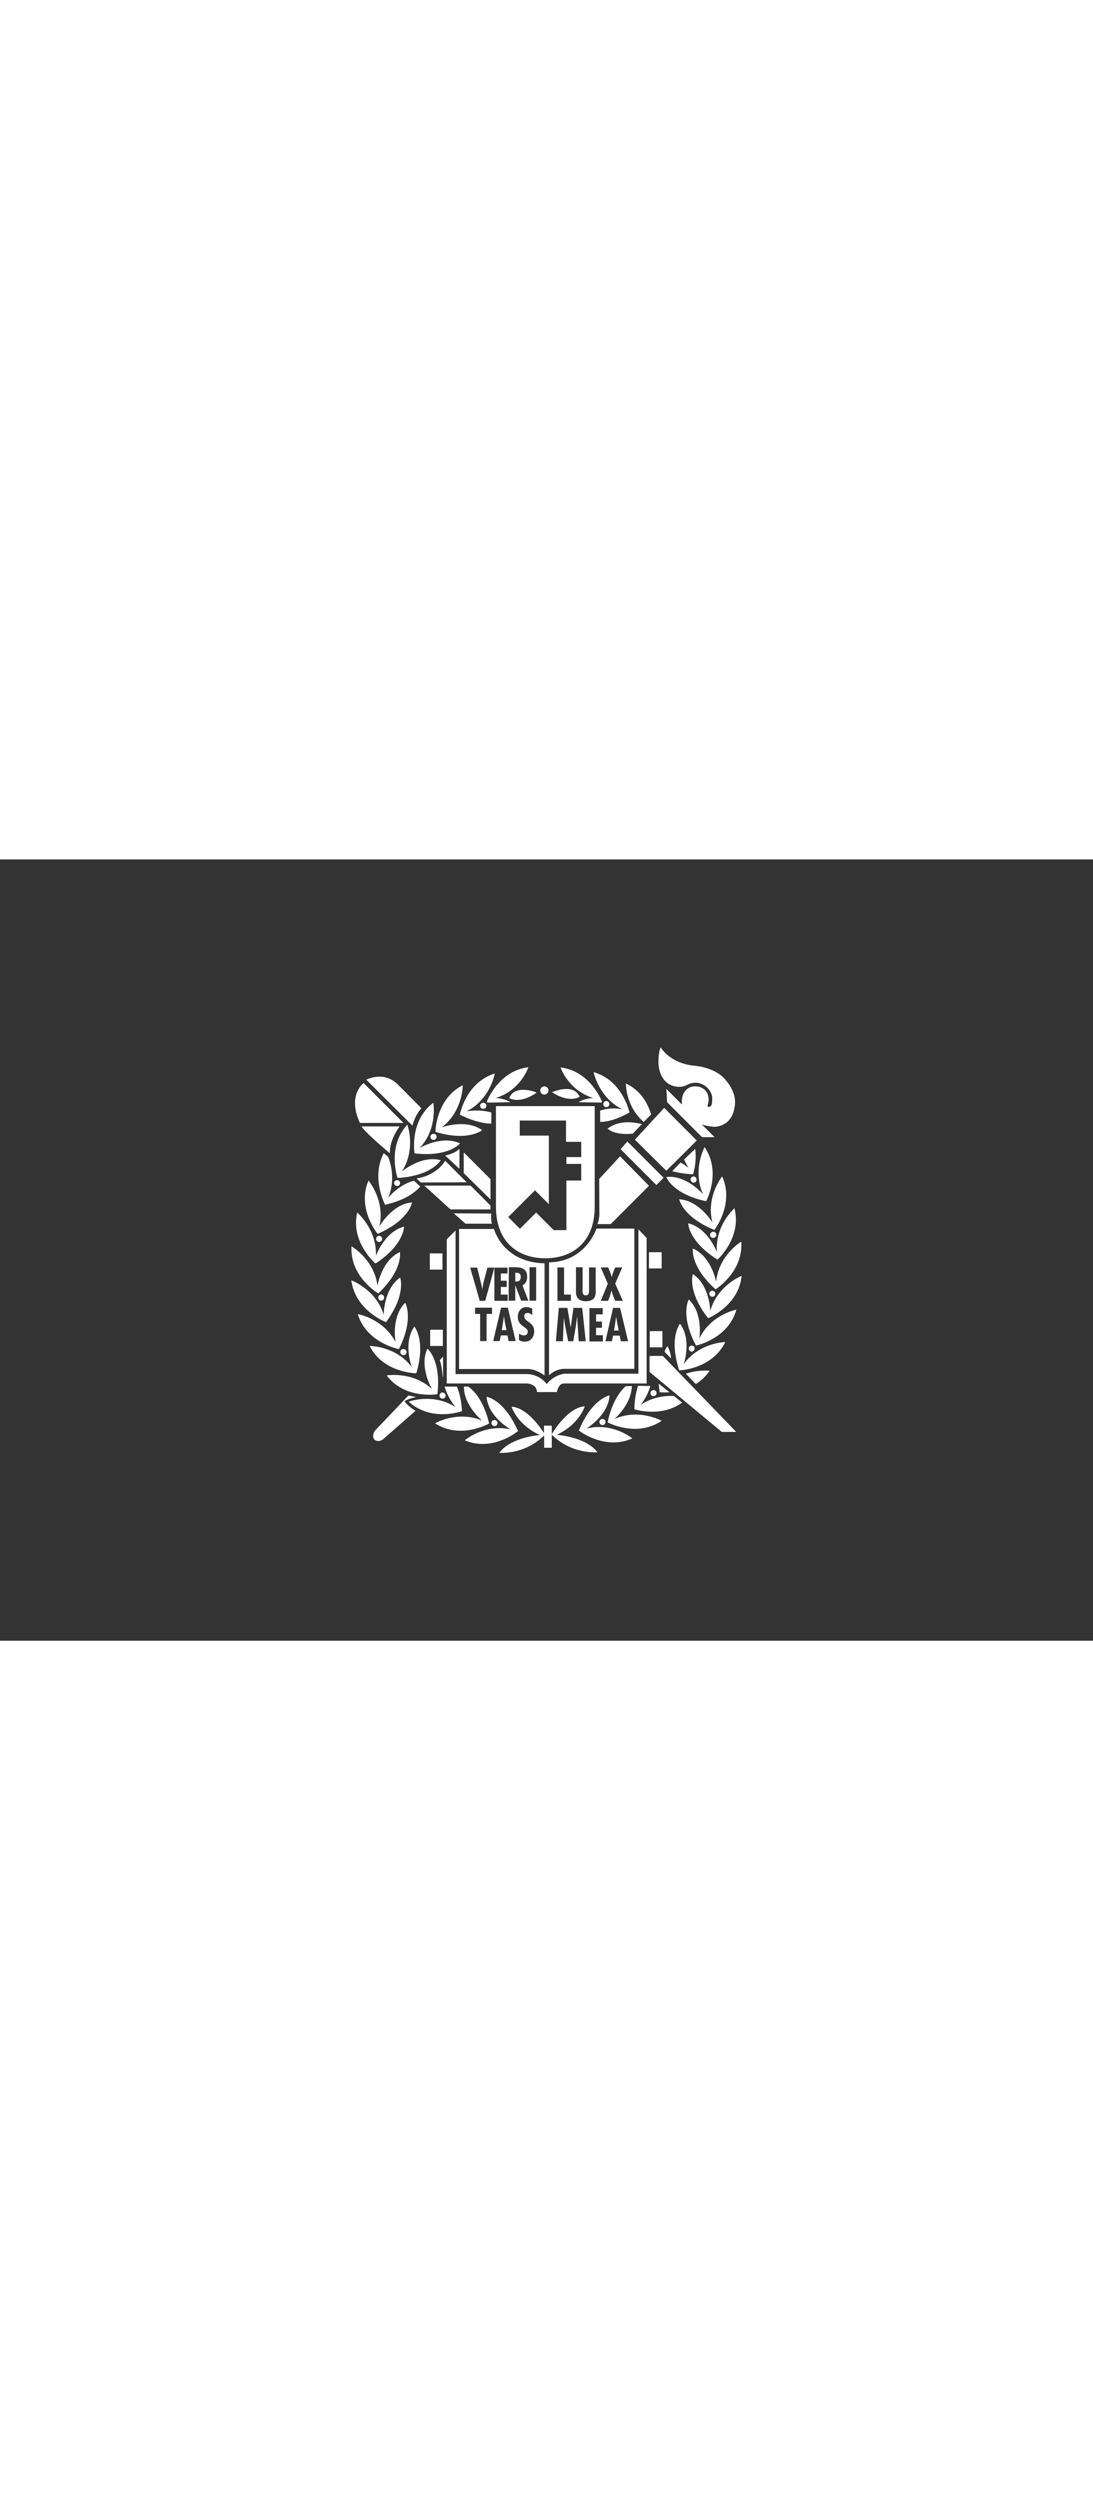 <?xml version="1.0" encoding="utf-8"?>
<!-- Generator: Adobe Illustrator 26.3.1, SVG Export Plug-In . SVG Version: 6.00 Build 0)  -->
<svg width="175" version="1.1" xmlns="http://www.w3.org/2000/svg" xmlns:xlink="http://www.w3.org/1999/xlink" x="0px" y="0px"
	 viewBox="0 0 560 400" style="enable-background:new 0 0 560 400;" xml:space="preserve">
<rect x="0" y="0" width="560" height="400" fill="#333333" stroke="none"/>
<style type="text/css">
	.st0{fill:#FFFFFF;}
</style>
<g id="Layer_2">
</g>
<g id="Layer_1">
	<path class="st0" d="M226.7,201.7h-6.5v8.3h6.5V201.7z M198.1,264.2c9.4,12.4,26,9.6,26,9.6c2-17.6-5.1-23.3-5.1-23.3
		c-4.4,9.4,2.3,20.6,2.3,20.6C211.2,261.9,198.1,264.2,198.1,264.2 M215.3,167.5l-3.2-3c-7.7,1.9-13.2,8.7-13.2,8.7
		c3.6-8.6,1.6-16.7,0-20.9l-2.3-1.9c-6.6,12.6,0.7,26.4,0.7,26.4C207.6,174.5,212.8,170.4,215.3,167.5 M236.7,282.5
		c-0.3-5.5-1.3-9.5-2.6-12.6l-6.3,0c1.7,6,5.6,10.5,5.6,10.5c-11.5-7.4-24-2.8-24-2.8C220.9,288.2,236.7,282.5,236.7,282.5
		 M235.2,189.1v71.8h35.6c4,0.1,8.2,3.3,8.2,3.3v-57.4c-21.5-0.5-25.9-17.6-25.9-17.6H235.2z M252,232.7h-2.7v13.9H246v-13.9h-2.6
		v-3.2h8.7V232.7z M268.8,246.9c-1,0-2.1-0.3-2.9-0.9v-3.2c0.8,0.5,1.6,0.9,2.6,0.9c1.1,0,1.9-0.7,1.9-1.9c0-1.3-1.1-1.8-2-2.5
		c-1.9-1.3-3.1-2.6-3.1-5.1c0-2.7,1.6-5,4.4-5c1.1,0,2.1,0.3,3,0.8v3.3c-0.7-0.6-1.5-1.1-2.4-1.1c-1.1,0-1.7,0.6-1.7,1.7
		c0,2.8,5.1,3,5.1,7.6C273.7,244.6,271.9,246.9,268.8,246.9 M271.3,208.8h3.4v17.1h-3.4V208.8z M260.7,208.8h3.4c2.1,0,6,0.2,6,4.9
		c0,1.9-0.7,3.5-2.4,4.4l3,7.8H267l-3-7.9h0v7.9h-3.4L260.7,208.8L260.7,208.8z M264.2,246.6h-3.6l-0.6-2.9h-3.4l-0.6,2.9h-3.3
		l4-17.1h3.5L264.2,246.6z M260,208.8v3.2h-3.4v3.7h3v3.2h-3v3.9h3.5v3.2h-6.8v-17l-4.7,17h-2.8l-4.9-17h3.6l2,8.2
		c0.3,1,0.4,1.9,0.6,2.9h0c0.2-1,0.3-2,0.5-3l2.1-8.1H260z M317.7,152L307,163.6l0.1,18.5c0,0-0.3,3.1-1,4.6h6.8l19.6-19.6
		L317.7,152L317.7,152z M226.9,240.8h-6.5v8.3h6.5V240.8z M237.6,160.6l13.7,13.5v-10.4L237.6,150V160.6z M226.7,276.1
		c0.9,0,1.6-0.7,1.6-1.6c0-0.8-0.7-1.6-1.6-1.6c-0.8,0-1.5,0.7-1.5,1.6C225.2,275.4,225.9,276.1,226.7,276.1 M201.9,165.7
		c0,0.8,0.7,1.5,1.6,1.5c0.9,0,1.5-0.7,1.5-1.5c0-0.9-0.7-1.5-1.5-1.5C202.6,164.2,201.9,164.9,201.9,165.7 M226.8,264.8
		c0.1,0.7,0.2-0.2,0.2-0.2v-10.1l-1.7,1.9C226.3,259,226.6,262.6,226.8,264.8 M251.3,179.3v-2.1L241.1,167h-23.7l13.4,12.2H251.3z
		 M199.8,150.5c0,0-0.9-5.5,4.9-13.8h-19.5C185.3,136.7,186.1,139,199.8,150.5 M183,180.8c-3.5,15.2,9.4,26.1,9.4,26.1
		c14.8-9.8,14.6-18.9,14.6-18.9c-10,2.6-14.4,15-14.4,15C193.2,189.3,183,180.8,183,180.8 M194.4,187.9c3-13.4-5.6-23.5-5.6-23.5
		c-6.1,14.4,4.7,27.3,4.7,27.3c16.3-7.1,17.6-16.1,17.6-16.1C200.9,176.4,194.4,187.9,194.4,187.9 M195.8,194.3
		c0-0.8-0.7-1.6-1.5-1.6c-0.9,0-1.6,0.7-1.6,1.6c0,0.9,0.7,1.6,1.6,1.6C195.1,195.8,195.8,195.1,195.8,194.3 M275.1,272.7h10.2
		c0,0,0.7-4.4,3.6-4.4h42.4v-74.5l-4.2-4.4v73.9h-37.9c0,0-5.1,0.4-9.1,5.3c0,0-3.1-4.7-9.7-5.1h-37V190l-4.5,4.5v73.8H270
		C270,268.3,275.1,268.5,275.1,272.7 M208.7,135.8c-10.6,11.4-5,27.3-5,27.3c17.7-1.1,22.1-9.1,22.1-9.1c-10-2.7-19.9,5.8-19.9,5.8
		C213.3,148.2,208.7,135.8,208.7,135.8 M258.6,236.5l-0.4-2.6h0l-0.4,2.6l-0.7,4.5h2.4L258.6,236.5z M356.5,268.6
		c2.6-1.6,5-3.8,7.1-6.8c0,0-5.6-0.7-12.2,1.5L356.5,268.6z M367.3,201c0,0-4.6-12.3-14.7-14.7c0,0,0,9.1,15,18.6
		c0,0,12.6-11.2,8.7-26.3C376.3,178.6,366.3,187.3,367.3,201 M348.4,237.7c0,0-5.9,7-0.4,23.9c0,0,16.8-0.5,23.6-14.5
		c0,0-13.3,0.2-21.3,11.3C350.3,258.4,354.6,246,348.4,237.7 M366.9,216.2c0,0-2.4-12.9-11.9-17c0,0-1.6,9,11.6,20.9
		c0,0,14.3-8.8,13.2-24.4C379.7,195.7,368.3,202.6,366.9,216.2 M355,212.3c0,0-3.1,8.6,7.8,22.6c0,0,15.6-6.2,17.2-21.7
		c0,0-12.4,4.8-16.1,18C363.9,231.2,363.7,218,355,212.3 M365,223.9c0.9,0,1.5-0.7,1.5-1.6c0-0.8-0.7-1.5-1.5-1.5
		c-0.9,0-1.6,0.7-1.6,1.5C363.4,223.2,364.1,223.9,365,223.9 M355.9,250.4c0-0.9-0.7-1.5-1.5-1.5c-0.9,0-1.5,0.7-1.5,1.5
		c0,0.9,0.7,1.6,1.5,1.6C355.2,251.9,355.9,251.3,355.9,250.4 M224.9,158.1L224.9,158.1c-0.6,0.5-4.9,4.4-11.5,5.2l2.2,2.1l23.5-0.1
		l-7.3-7.3h0l-3.7-3.7C228.2,154.3,225.6,157.7,224.9,158.1 M315.7,234.1L315.7,234.1l-0.4,2.6l-0.7,4.5h2.4l-0.9-4.5L315.7,234.1z
		 M266.8,213.7c0-1.2-0.6-2.2-2.3-2.1H264v4.5l0.6,0C266.2,216.2,266.8,215.1,266.8,213.7 M281.3,206.3v57.8c0,0,3.3-3.3,7.8-3.3
		H325v-71.8h-19.4C305.6,189.1,300.1,206,281.3,206.3 M285.6,208.9h3.4v13.9h3.5v3.2h-6.9V208.9z M296.5,246.7l-0.8-12.3h-0.1
		l-0.5,4.2l-1.4,8.1h-2.6l-1.6-8.2l-0.6-3.8v-0.3h0l-0.5,12.3h-3.6l1.5-17.1h4.4l1.7,10.1h0l1.4-10.1h4.5l1.8,17.1H296.5z
		 M318.1,246.7l-0.6-2.9h-3.4l-0.6,2.9h-3.3l3.9-17.1h3.6l4.1,17.1H318.1z M307.8,208.9h3.8l1,2.4c0.3,0.8,0.6,1.7,0.8,2.6h0
		c0.2-0.9,0.5-1.7,0.8-2.6l1-2.4h3.6l-3.6,8.3l3.9,8.8h-3.9l-1.1-2.7c-0.3-0.9-0.5-1.7-0.8-2.6h0c-0.3,0.9-0.5,1.7-0.7,2.6l-1,2.7
		h-3.8l3.6-8.8L307.8,208.9z M308.8,229.7v3.2h-3.4v3.7h3v3.2h-3v3.8h3.5v3.2H302v-17.1H308.8z M300.1,223.2c1.6,0,1.6-1.2,1.7-2.5
		v-11.8h3.4v12.4c0,1.8-0.2,4.9-5.1,4.9c-3.1,0-5-1.5-5-4.7v-12.7h3.4v11C298.4,221.2,298.3,223.2,300.1,223.2 M235.4,148.1
		c0,0-1.5,2.2-7.3,3.5l7.3,6.8V148.1z M254.1,177.8c0,18.1,11.3,26.4,25.3,26.4c14,0,25.3-8.3,25.3-26.4v-51.5h-50.6
		C254.1,126.3,254.1,159.7,254.1,177.8 M266.3,141.3v-7.6H290v10.9h7.8v7.8h-7.6v3.5h7.6v8.5h-7.6v25.4h-6.5l-9-9l-8.3,8.3l-6-6
		l13.7-13.7l7.1,7.1v-35.1H266.3z M232.5,181.2l6,5.3h13.6c-0.7-1.1-0.4-5.2-0.4-5.2L232.5,181.2z M342,249.2c0,0-1.1,1.2-1.5,2.9
		l3.3,3.4C343.7,253.4,343.1,251.2,342,249.2 M213.3,263.1c5-17-1-23.9-1-23.9c-6,8.4-1.3,20.7-1.3,20.7
		c-8.3-10.9-21.6-10.8-21.6-10.8C196.4,263,213.3,263.1,213.3,263.1 M212.4,150.5c17.6,2,23.3-5.1,23.3-5.1
		c-9.3-4.4-20.6,2.3-20.6,2.3c9.3-10.1,6.9-23.1,6.9-23.1C209.6,133.9,212.4,150.5,212.4,150.5 M249.3,275.1
		c0.8,10.3,12.3,16.7,12.3,16.7c-13.4-3-23.5,5.6-23.5,5.6c14.4,6.1,27.3-4.7,27.3-4.7C258.3,276.4,249.3,275.1,249.3,275.1
		 M204.4,250.7c7.9-15.9,3.2-23.7,3.2-23.7c-7.4,7.3-4.9,20.2-4.9,20.2c-6.3-12.2-19.4-14.4-19.4-14.4
		C187.9,247.7,204.4,250.7,204.4,250.7 M239.9,269.9l-2.2,0c-0.1,9.7,9.3,17.4,9.3,17.4c-12.7-5.3-24.1,1.4-24.1,1.4
		c13.1,8.5,27.7,0.1,27.7,0.1C247.8,277,242.8,271.9,239.9,269.9 M207.3,277.3c0,0,2.4-1.4,5.9-2l-3.9-0.9l-0.4,0.5
		c0.2-0.3,0.4-0.5,0.4-0.5l-17.2,18.1c0,0-2,2.8-0.1,4.7c0,0,1.7,1.4,4.1-0.2l16.8-14.7C211.2,281.4,207.5,278.4,207.3,277.3
		 M197.8,236.9c10.5-14.3,7.2-22.8,7.2-22.8c-8.5,5.9-8.4,19-8.4,19c-4.1-13.1-16.6-17.6-16.6-17.6
		C182.1,231.1,197.8,236.9,197.8,236.9 M206.7,134.9l-20.4-20.4c0,0-8.5,6.1-1.9,20.4H206.7z M215.9,127.4l-12-12.1
		c-7.4-7.4-16.2-2.5-16.2-2.5l23.6,23.5C212.9,130.3,215.9,127.4,215.9,127.4 M193.8,224.3c0,0.9,0.7,1.6,1.5,1.6
		c0.9,0,1.5-0.7,1.5-1.6c0-0.9-0.7-1.6-1.5-1.6C194.5,222.8,193.8,223.4,193.8,224.3 M193.8,222.2c12.9-12.2,11.1-21.2,11.1-21.2
		c-9.4,4.3-11.5,17.3-11.5,17.3c-1.7-13.6-13.3-20.2-13.3-20.2C179.2,213.7,193.8,222.2,193.8,222.2 M205.1,252.2
		c0,0.9,0.7,1.6,1.6,1.6c0.9,0,1.6-0.7,1.6-1.6c0-0.9-0.7-1.5-1.6-1.5C205.8,250.6,205.1,251.3,205.1,252.2 M334.8,274.8
		c0.9,0,1.6-0.7,1.6-1.6c0-0.9-0.7-1.5-1.6-1.5c-0.9,0-1.5,0.7-1.5,1.5C333.2,274.1,333.9,274.8,334.8,274.8 M343,272.8l-5.5-4.4
		c0.1,1.4,0.3,2.8,0.5,4.4C338.1,272.8,340.1,273,343,272.8 M358.3,245.3c0,0,2.1-13-5.4-20c0,0-4.6,7.9,3.7,23.6
		c0,0,16.5-3.4,20.7-18.4C377.3,230.5,364.2,233,358.3,245.3 M254.9,288.6c0-0.9-0.7-1.6-1.6-1.6c-0.9,0-1.5,0.7-1.5,1.6
		c0,0.9,0.7,1.5,1.5,1.5C254.2,290.2,254.9,289.5,254.9,288.6 M328.2,279.3c0,0,3.4-4,5-9.7l-6.3-0.1c-1,3.1-1.8,7-1.9,12
		c0,0,13.6,4.5,24.5-3.4l-4.2-3.4C340.7,274.5,334.3,275.2,328.2,279.3 M332.8,254.1v8.3l37,30.7h7.4l-37.6-38.9H332.8z
		 M278.7,289.8v3.9c-1.8-2.8-8.7-13-16.6-13.5c0,0,2.7,9.1,14.5,14.5c0,0-14.8,1-20.8,9.1c0,0,12.9,1.2,23-8.9v6.3h3.9v-11.3H278.7z
		 M285.2,294.6c11.7-5.4,14.4-14.6,14.4-14.6c-9.1,0.6-17,14.4-17,14.4c10.2,10.4,23.5,9.1,23.5,9.1
		C300,295.5,285.2,294.6,285.2,294.6 M300.4,291.4c0,0,11.3-6.7,11.9-17c0,0-9,1.6-15.7,18c0,0,13.2,10.4,27.4,4
		C324,296.4,313.7,288,300.4,291.4 M314.8,286.5c0,0,8.8-7.5,8.9-16.9l-3.1,0.1c-2.8,2.5-7,7.8-9.3,18.5c0,0,14.8,8,27.7-0.8
		C339,287.4,327.3,280.9,314.8,286.5 M307.1,288c0,0.9,0.7,1.6,1.6,1.6c0.9,0,1.5-0.7,1.5-1.6c0-0.9-0.7-1.5-1.5-1.5
		C307.7,286.5,307.1,287.2,307.1,288 M361.8,175c0,0,8-14.8-0.8-27.7c0,0-6.4,11.6-0.8,24.1c0,0-8.6-10-18.8-8.8
		C341.4,162.7,344.5,171.3,361.8,175 M324.2,140.4l4.7-4.9c-4-0.9-11.5-2.3-17.6,2.3C311.3,137.8,314.5,141.4,324.2,140.4
		 M355.4,165.5c0.9,0,1.5-0.7,1.5-1.6c0-0.8-0.7-1.6-1.5-1.6c-0.9,0-1.6,0.7-1.6,1.6C353.9,164.8,354.6,165.5,355.4,165.5
		 M366,189.7c0,0,10.4-13.2,4-27.4c0,0-8.4,10.3-5,23.6c0,0-6.7-11.3-17-11.9C348,174,349.6,183,366,189.7 M343.5,115.4
		c4.9,2.4,8.8-0.1,8.8-0.1c5.4-2.7,9.4,1,9.4,1c3.8,3,3.2,6.9,3.2,6.9c0,3-0.9,3.2-0.9,3.2c-1.8,1.2-1.4-0.9-1.4-0.9
		c0.1,0,0.4-1.5,0.4-1.5c0.7-6.8-5.3-7.7-5.3-7.7c-6.4-1.1-8,4.8-8,4.8c-0.4,1.6-0.4,3.1-0.3,4.4l-8-8l0.4,6.8l17.9,17.9h6.4
		l-6.5-6.5c3.4,1.1,6.5,1.2,6.5,1.2c9.2-0.6,10.1-9.3,10.1-9.3c2.4-9.2-6.3-16.6-6.3-16.6c-5.8-5-14.5-5.4-14.5-5.4
		c-12.5-1.4-16.9-9.4-16.9-9.4c-1.5,3.6-1.1,9-1.1,9C338.2,113.5,343.5,115.4,343.5,115.4 M363.8,192.2c0,0.9,0.7,1.6,1.6,1.6
		c0.8,0,1.6-0.7,1.6-1.6c0-0.9-0.7-1.6-1.6-1.6C364.5,190.7,363.8,191.4,363.8,192.2 M329.8,134.4l3.8-3.8
		c-1.6-5.4-4.9-12-12.9-15.9C320.7,114.7,320.4,126.3,329.8,134.4 M339.4,241.5h-6.5v8.3h6.5V241.5z M344.4,159.6
		c2.9,0.8,6.4,1.4,10.7,1.6c0,0,2-5.8,1.1-13l-5.7,5.4c0.6,1.4,1.4,2.9,2.3,4.3c0,0-1.6-1.3-4.1-2.7L344.4,159.6z M220.5,142
		c0,0.9,0.7,1.6,1.6,1.6c0.9,0,1.6-0.7,1.6-1.6c0-0.9-0.7-1.5-1.6-1.5C221.2,140.5,220.5,141.2,220.5,142 M357,143.9l-16.7-16.7
		l-15,16.3l16.1,15.9L357,143.9z M321.4,144.4l-3.4,4l18.3,18.3l3.7-3.7L321.4,144.4z M339,201.1h-6.5v8.3h6.5V201.1z M260.9,122.2
		c0,0,5.1,3.4,14.1-2.8C275,119.3,263.8,114.8,260.9,122.2 M319,128c0,0-5.1-1.5-11.5,0.6l0,5.8c3.9-0.1,7.9-1,15-4.8
		c0,0-3.4-16.5-18.4-20.7C304.2,109,306.7,122,319,128 M251.7,135.3l0.1-5.7c-6.3-1.9-12.7-0.6-12.7-0.6
		c12.2-6.3,14.4-19.4,14.4-19.4c-14.9,4.6-17.9,21.1-17.9,21.1C242.5,134.1,247.8,135.2,251.7,135.3 M247,138.6
		c-8.4-6-20.7-1.4-20.7-1.4c10.9-8.3,10.8-21.6,10.8-21.6c-13.9,7.1-14,23.9-14,23.9C240.1,144.6,247,138.6,247,138.6 M246,126.1
		c0,0.9,0.7,1.6,1.6,1.6c0.9,0,1.6-0.7,1.6-1.6c0-0.9-0.7-1.5-1.6-1.5C246.7,124.6,246,125.2,246,126.1 M249.8,124.5l11.7-0.2
		c-3.6-2.2-7.6-2.1-7.6-2.1c13.1-4.1,16.8-15.8,16.8-15.8c-15.5,1.9-21.3,17.7-21.3,17.7C249.6,124.3,249.6,124.3,249.8,124.5
		 M312.2,125.3c0-0.9-0.7-1.6-1.5-1.6c-0.9,0-1.6,0.7-1.6,1.6c0,0.9,0.7,1.5,1.6,1.5C311.6,126.8,312.2,126.1,312.2,125.3
		 M304,122.2c0,0-4-0.1-7.6,2.1l11.7,0.2c0.2-0.2,0.2-0.2,0.4-0.3c0,0-5.8-15.8-21.3-17.7C287.2,106.4,290.9,118.1,304,122.2
		 M278.9,120.4c1.1,0,2.1-0.9,2.1-2.1c0-1.1-0.9-2.1-2.1-2.1c-1.1,0-2.1,0.9-2.1,2.1C276.8,119.5,277.7,120.4,278.9,120.4
		 M297,121.5c-3.3-7.3-14.2-2.3-14.2-2.3C292,125.1,297,121.5,297,121.5"/>
</g>
</svg>
